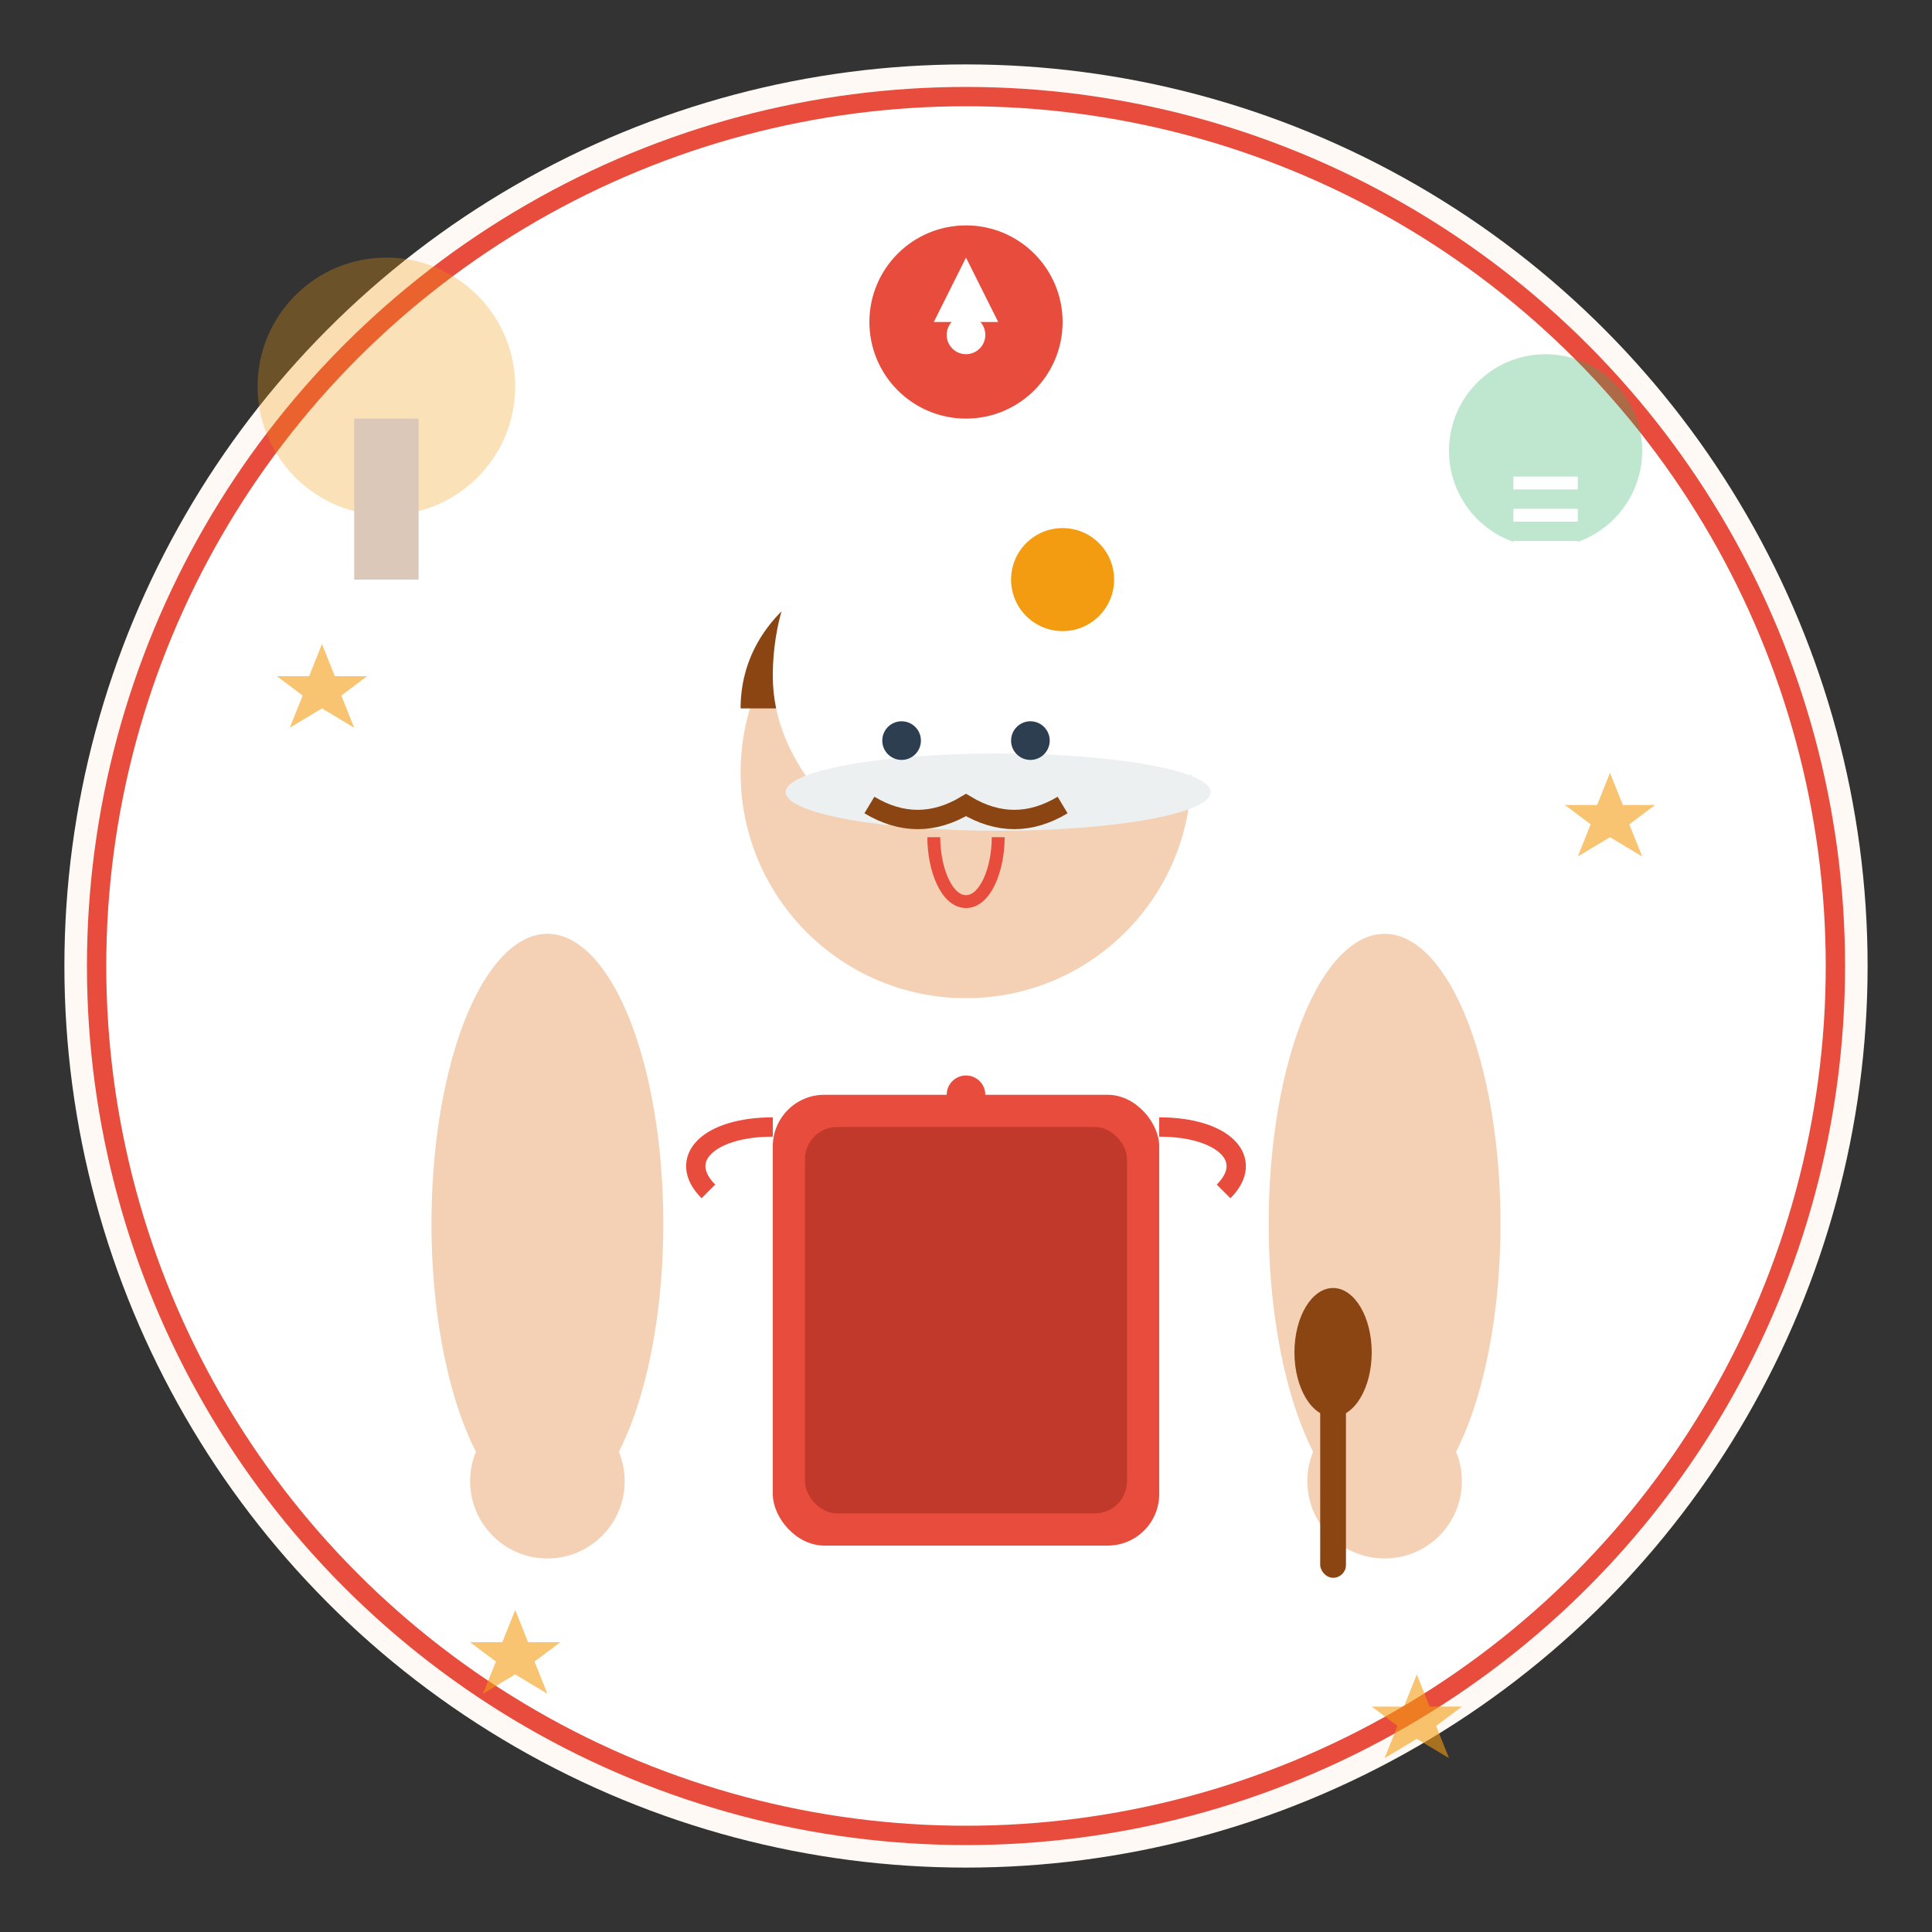 <svg width="300" height="300" viewBox="0 0 300 300" fill="none" xmlns="http://www.w3.org/2000/svg">
  <rect x="0" y="0" width="300" height="300" fill="#333333" stroke="none"/>
  <!-- Background circle -->
  <circle cx="150" cy="150" r="140" fill="#fef9f5"/>
  <circle cx="150" cy="150" r="135" fill="white" stroke="#e74c3c" stroke-width="3"/>
  
  <!-- Chef figure -->
  <!-- Head -->
  <circle cx="150" cy="120" r="35" fill="#f4d1b5"/>
  
  <!-- Hair -->
  <path d="M115 110C115 95 130 85 150 85C170 85 185 95 185 110C185 105 180 100 175 105C180 100 185 105 185 110" fill="#8b4513"/>
  
  <!-- Chef hat -->
  <path d="M120 105C120 85 135 70 155 70C175 70 190 85 190 105C190 112 187 118 183 123H127C123 118 120 112 120 105Z" fill="white"/>
  <ellipse cx="155" cy="123" rx="33" ry="6" fill="#ecf0f1"/>
  <circle cx="165" cy="90" r="8" fill="#f39c12"/>
  
  <!-- Face features -->
  <circle cx="140" cy="115" r="3" fill="#2c3e50"/>
  <circle cx="160" cy="115" r="3" fill="#2c3e50"/>
  <path d="M145 130C145 135 147 140 150 140C153 140 155 135 155 130" stroke="#e74c3c" stroke-width="2" fill="none"/>
  
  <!-- Mustache -->
  <path d="M135 125C140 128 145 128 150 125C155 128 160 128 165 125" stroke="#8b4513" stroke-width="3" fill="none"/>
  
  <!-- Body -->
  <rect x="110" y="155" width="80" height="100" rx="40" fill="white"/>
  
  <!-- Chef jacket buttons -->
  <circle cx="150" cy="170" r="3" fill="#e74c3c"/>
  <circle cx="150" cy="185" r="3" fill="#e74c3c"/>
  <circle cx="150" cy="200" r="3" fill="#e74c3c"/>
  <circle cx="150" cy="215" r="3" fill="#e74c3c"/>
  
  <!-- Arms -->
  <ellipse cx="85" cy="190" rx="18" ry="45" fill="#f4d1b5"/>
  <ellipse cx="215" cy="190" rx="18" ry="45" fill="#f4d1b5"/>
  
  <!-- Hands -->
  <circle cx="85" cy="230" r="12" fill="#f4d1b5"/>
  <circle cx="215" cy="230" r="12" fill="#f4d1b5"/>
  
  <!-- Chef apron -->
  <rect x="120" y="170" width="60" height="70" rx="8" fill="#e74c3c"/>
  <rect x="125" y="175" width="50" height="60" rx="5" fill="#c0392b"/>
  
  <!-- Apron strings -->
  <path d="M120 175C110 175 105 180 110 185" stroke="#e74c3c" stroke-width="3" fill="none"/>
  <path d="M180 175C190 175 195 180 190 185" stroke="#e74c3c" stroke-width="3" fill="none"/>
  
  <!-- Wooden spoon in hand -->
  <rect x="205" y="215" width="4" height="30" rx="2" fill="#8b4513"/>
  <ellipse cx="207" cy="210" rx="6" ry="10" fill="#8b4513"/>
  
  <!-- Kitchen utensils in background -->
  <g opacity="0.3">
    <circle cx="60" cy="60" r="20" fill="#f39c12"/>
    <rect x="55" y="65" width="10" height="25" fill="#8b4513"/>
    
    <circle cx="240" cy="70" r="15" fill="#27ae60"/>
    <path d="M235 75L245 75M235 80L245 80M235 85L245 85" stroke="white" stroke-width="2"/>
  </g>
  
  <!-- Polish emblem/decoration -->
  <circle cx="150" cy="50" r="15" fill="#e74c3c"/>
  <path d="M150 40L145 50L155 50Z" fill="white"/>
  <circle cx="150" cy="52" r="3" fill="white"/>
  
  <!-- Stars around -->
  <g fill="#f39c12" opacity="0.6">
    <path d="M50 100L52 105L57 105L53 108L55 113L50 110L45 113L47 108L43 105L48 105Z"/>
    <path d="M250 120L252 125L257 125L253 128L255 133L250 130L245 133L247 128L243 125L248 125Z"/>
    <path d="M80 250L82 255L87 255L83 258L85 263L80 260L75 263L77 258L73 255L78 255Z"/>
    <path d="M220 260L222 265L227 265L223 268L225 273L220 270L215 273L217 268L213 265L218 265Z"/>
  </g>
</svg>
